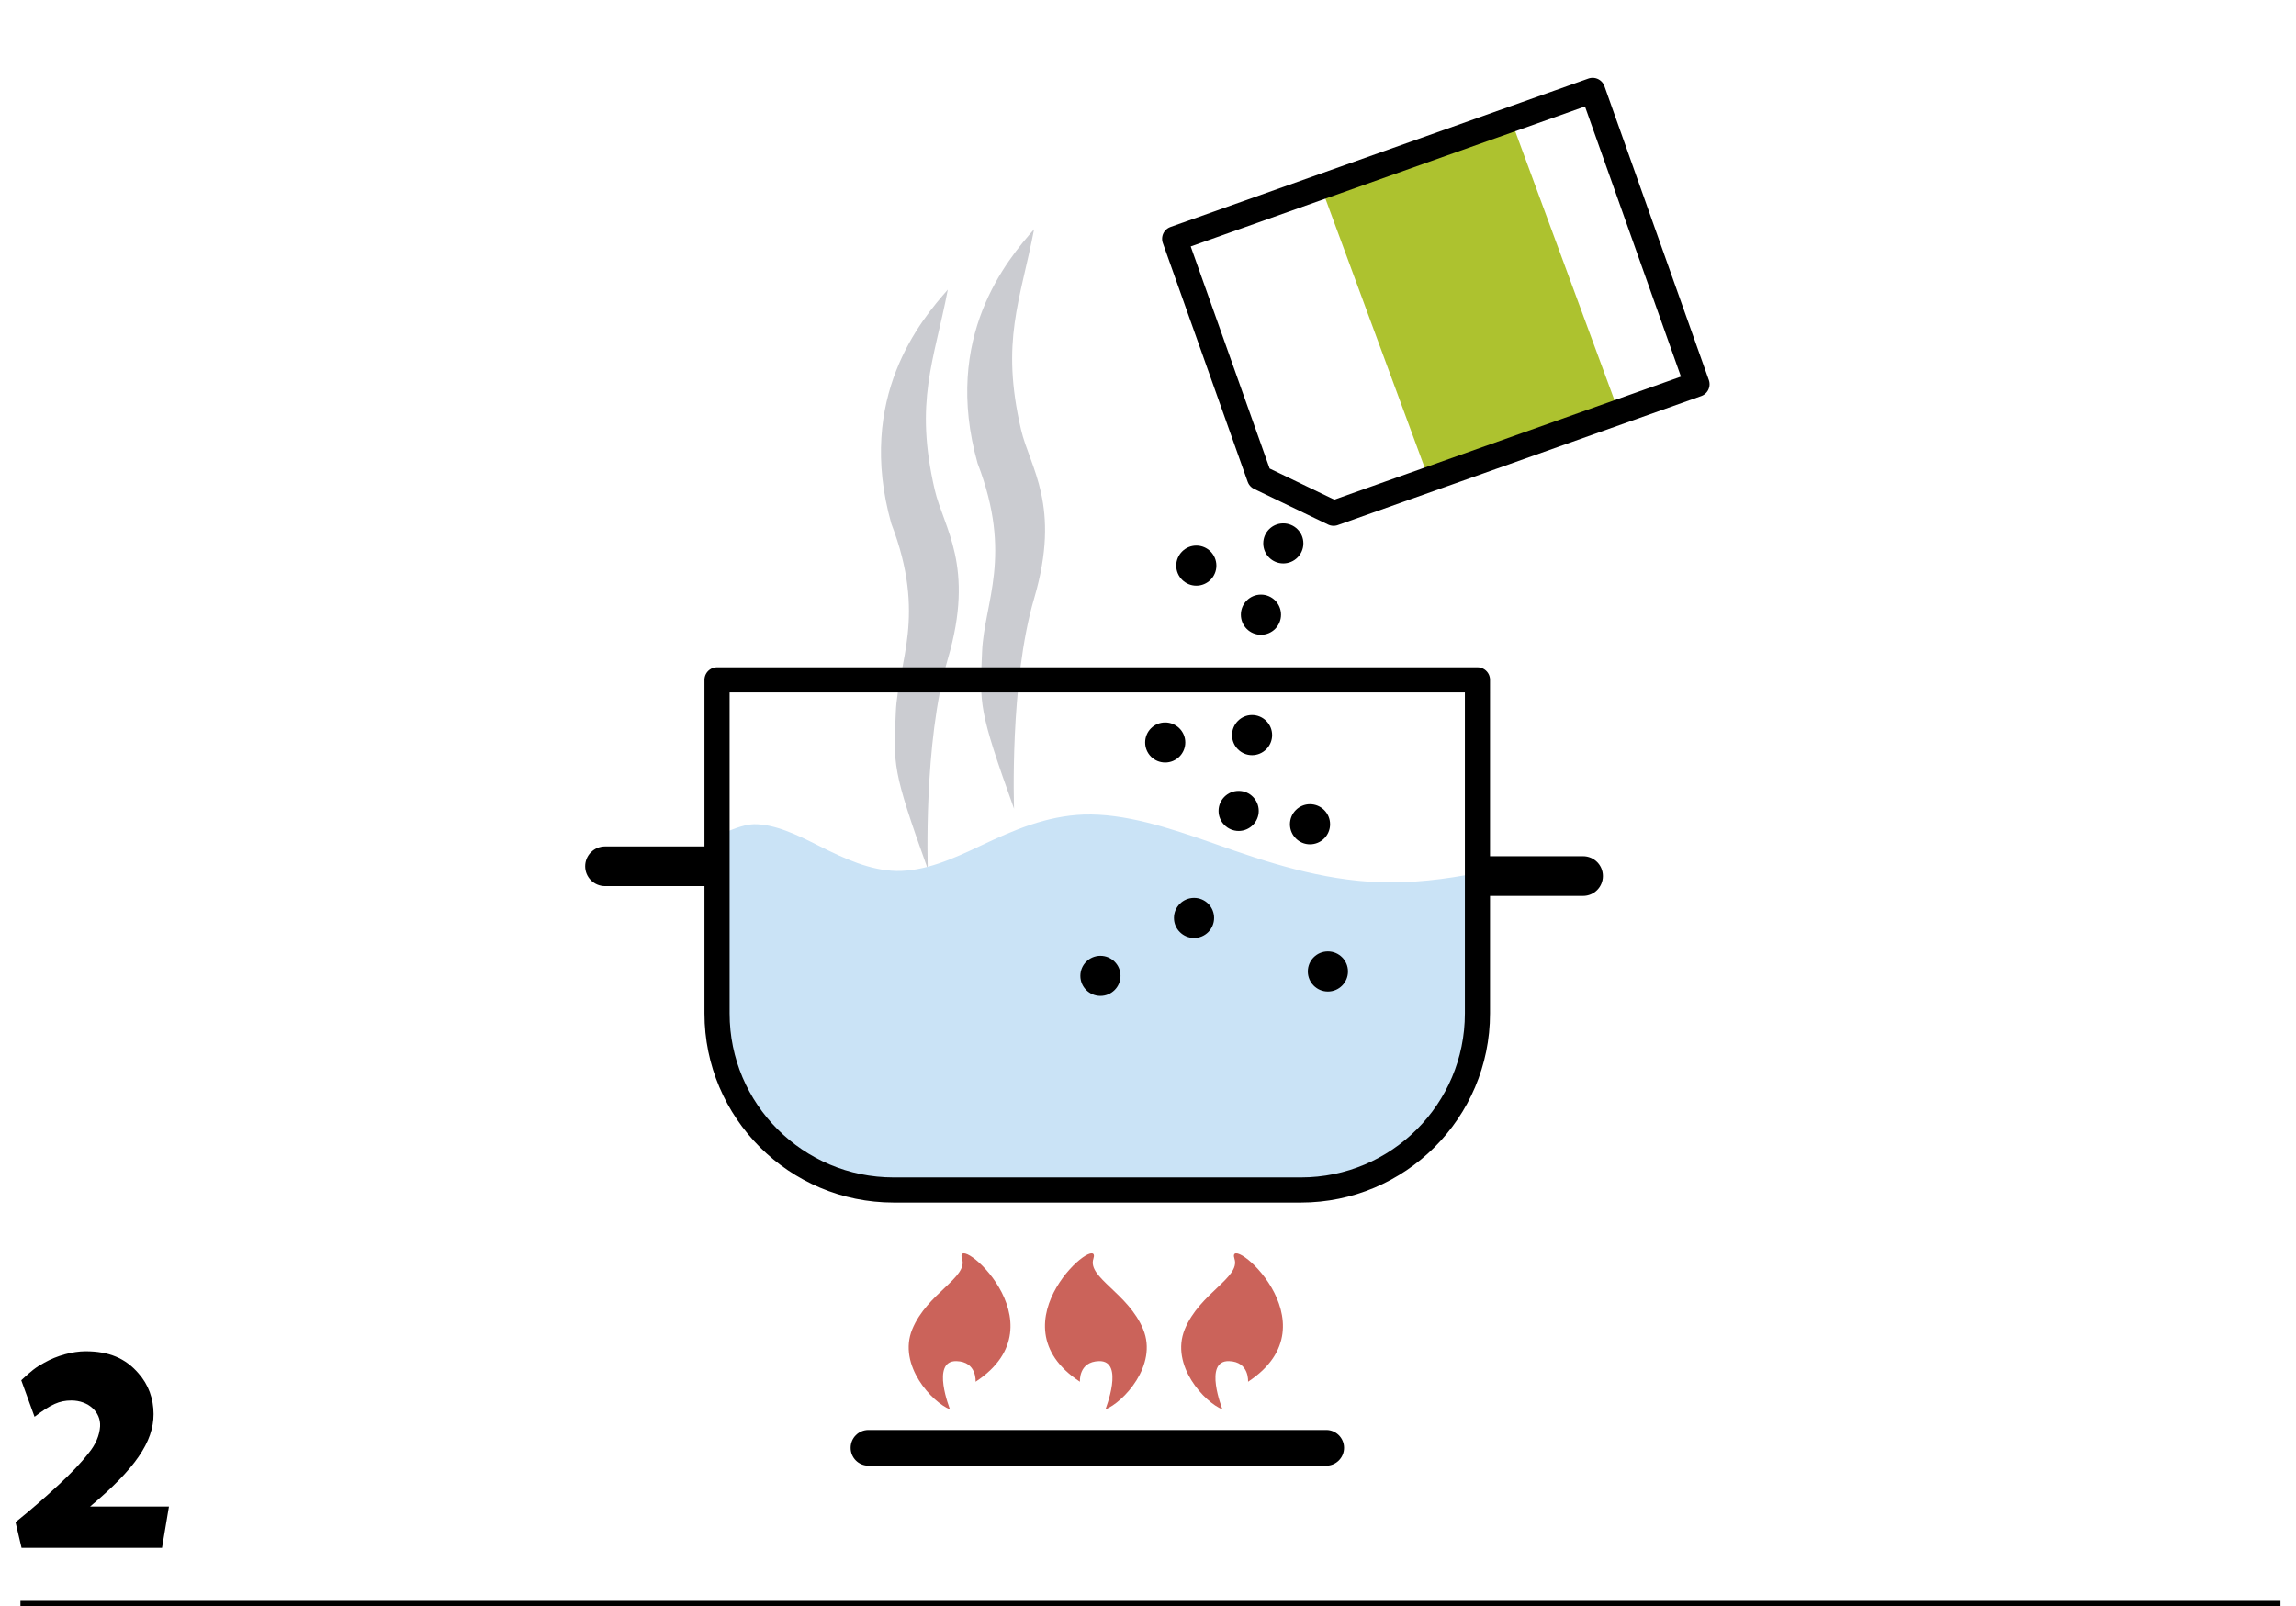 <?xml version="1.0" encoding="UTF-8"?> <!-- Generator: Adobe Illustrator 16.0.0, SVG Export Plug-In . SVG Version: 6.00 Build 0) --> <svg xmlns="http://www.w3.org/2000/svg" xmlns:xlink="http://www.w3.org/1999/xlink" id="Capa_1" x="0px" y="0px" width="448.035px" height="313.484px" viewBox="0 0 448.035 313.484" xml:space="preserve"> <g> <g> <path d="M31.616,302.1H4.207l-1.179-5.01c3.359-2.711,5.423-4.539,8.37-7.25c2.357-2.181,4.361-4.244,5.953-6.307 c1.297-1.592,2.063-3.36,2.181-5.128c0.177-2.829-2.299-5.069-5.6-5.069c-2.357,0-4.008,0.767-7.191,3.183l-2.593-7.132 c1.886-1.768,2.829-2.535,4.479-3.419c2.476-1.415,5.6-2.24,8.075-2.24c4.539,0,7.781,1.356,10.315,4.303 c1.945,2.181,2.947,4.951,2.947,7.958c0,5.423-3.596,10.669-12.379,18.037h15.385L31.616,302.1z"></path> </g> <line fill="none" stroke="#000000" stroke-width="2.054" x1="3.991" y1="313.484" x2="445.007" y2="313.484"></line> <rect x="267.398" y="29.427" transform="matrix(0.938 -0.346 0.346 0.938 -2.667 102.859)" fill="#ADC22F" width="39.308" height="58.96"></rect> <path fill="#CBCCD1" d="M173.928,102.202c6.956,18.11,1.282,27.108,0.879,36.782c-0.431,10.362-0.775,11.11,6.239,30.641 c0,0-0.904-24.67,3.91-41.019c5.357-18.193-0.831-25.562-2.557-33.014c-4.002-17.286-0.146-25.045,2.557-39.069 C179.752,62.439,166.982,77.504,173.928,102.202"></path> <path fill="#CBCCD1" d="M190.762,90.424c6.957,18.11,1.282,27.108,0.879,36.782c-0.431,10.362-0.775,11.11,6.239,30.641 c0,0-0.904-24.67,3.91-41.019c5.357-18.193-0.831-25.562-2.557-33.014c-4.002-17.286-0.146-25.045,2.557-39.069 C196.586,50.661,183.816,65.726,190.762,90.424"></path> <path fill="#CB635A" d="M185.381,275.07c-3.417-1.335-10.258-8.574-7.368-15.628c2.891-7.047,10.92-10.106,9.72-13.753 c-1.847-5.668,20.149,12.491,2.643,23.988c0,0,0.298-3.922-3.743-4.028C181.566,265.525,185.381,275.07,185.381,275.07"></path> <path fill="#CB635A" d="M215.708,275.07c3.423-1.335,10.28-8.574,7.368-15.628c-2.902-7.047-10.903-10.106-9.721-13.753 c1.864-5.668-20.155,12.491-2.619,23.988c0,0-0.32-3.922,3.726-4.028C219.511,265.525,215.708,275.07,215.708,275.07"></path> <path fill="#CB635A" d="M238.547,275.07c-3.429-1.335-10.252-8.574-7.356-15.628c2.879-7.047,10.886-10.106,9.707-13.753 c-1.852-5.668,20.146,12.491,2.644,23.988c0,0,0.298-3.922-3.732-4.028C234.743,265.525,238.547,275.07,238.547,275.07"></path> <path d="M262.275,282.574c0,1.925-1.565,3.485-3.463,3.485h-89.339c-1.94,0-3.483-1.56-3.483-3.485 c0-1.924,1.543-3.484,3.483-3.484h89.339C260.709,279.09,262.275,280.65,262.275,282.574"></path> <path d="M118.078,165.201c-2.149,0-3.889,1.723-3.889,3.872c0,2.149,1.739,3.872,3.889,3.872h21.845v-7.744H118.078z"></path> <path d="M308.915,167.11c2.144,0,3.872,1.729,3.872,3.872c0,2.138-1.729,3.872-3.872,3.872h-21.862v-7.744H308.915z"></path> <path fill="#CAE3F6" d="M237.156,164.724c-9.417-3.316-17.777-5.982-25.667-5.746c-7.362,0.275-13.731,3.058-19.954,5.999 c-5.848,2.777-11.127,5.084-16.615,5.011c-5.174-0.118-10.072-2.379-14.966-4.826c-4.635-2.362-8.849-4.327-12.833-4.299 c-2.082,0.034-4.989,1.269-7.199,2.374v34.561c0,19.023,15.437,34.459,34.459,34.459h79.475c19.011,0,34.448-15.436,34.448-34.459 v-27.423c-6.504,1.302-12.777,1.998-18.994,1.818C257.794,171.778,247.334,168.338,237.156,164.724"></path> <path fill="none" stroke="#000000" stroke-width="4.905" stroke-linecap="round" stroke-linejoin="round" d="M288.305,197.795 c0,19.023-15.438,34.46-34.454,34.46h-79.469c-19.022,0-34.461-15.437-34.461-34.46v-65.104h148.384V197.795z"></path> <polygon fill="none" stroke="#000000" stroke-width="4.905" stroke-linecap="round" stroke-linejoin="round" points=" 310.778,17.644 331.147,74.993 260.23,100.171 245.781,93.213 229.222,46.61 "></polygon> <path d="M229.528,110.396c0-2.155,1.767-3.911,3.917-3.911c2.171,0,3.916,1.756,3.916,3.911c0,2.16-1.745,3.911-3.916,3.911 C231.294,114.307,229.528,112.556,229.528,110.396"></path> <path d="M246.509,106.053c0-2.166,1.75-3.906,3.905-3.906s3.922,1.74,3.922,3.906c0,2.155-1.767,3.911-3.922,3.911 S246.509,108.208,246.509,106.053"></path> <path d="M242.142,119.97c0-2.16,1.75-3.917,3.917-3.917c2.159,0,3.916,1.757,3.916,3.917c0,2.172-1.757,3.917-3.916,3.917 C243.892,123.887,242.142,122.142,242.142,119.97"></path> <path d="M237.786,158.274c0-2.171,1.762-3.917,3.928-3.917c2.148,0,3.911,1.746,3.911,3.917c0,2.144-1.763,3.906-3.911,3.906 C239.547,162.18,237.786,160.418,237.786,158.274"></path> <path d="M229.083,179.152c0-2.16,1.763-3.906,3.929-3.906c2.154,0,3.904,1.746,3.904,3.906c0,2.16-1.75,3.911-3.904,3.911 C230.846,183.063,229.083,181.313,229.083,179.152"></path> <path d="M251.715,160.874c0-2.16,1.757-3.917,3.905-3.917c2.183,0,3.928,1.757,3.928,3.917c0,2.161-1.745,3.911-3.928,3.911 C253.472,164.785,251.715,163.035,251.715,160.874"></path> <path d="M210.819,190.459c0-2.166,1.757-3.911,3.917-3.911c2.154,0,3.916,1.745,3.916,3.911c0,2.166-1.762,3.911-3.916,3.911 C212.576,194.371,210.819,192.625,210.819,190.459"></path> <path d="M255.207,189.6c0-2.16,1.75-3.911,3.917-3.911c2.159,0,3.916,1.751,3.916,3.911c0,2.155-1.757,3.917-3.916,3.917 C256.957,193.517,255.207,191.755,255.207,189.6"></path> <path d="M240.417,143.47c0-2.155,1.756-3.917,3.899-3.917c2.166,0,3.922,1.762,3.922,3.917c0,2.155-1.756,3.917-3.922,3.917 C242.172,147.387,240.417,145.625,240.417,143.47"></path> <path d="M223.461,144.909c0-2.166,1.745-3.905,3.905-3.905s3.928,1.739,3.928,3.905c0,2.161-1.768,3.911-3.928,3.911 S223.461,147.07,223.461,144.909"></path> </g> </svg> 